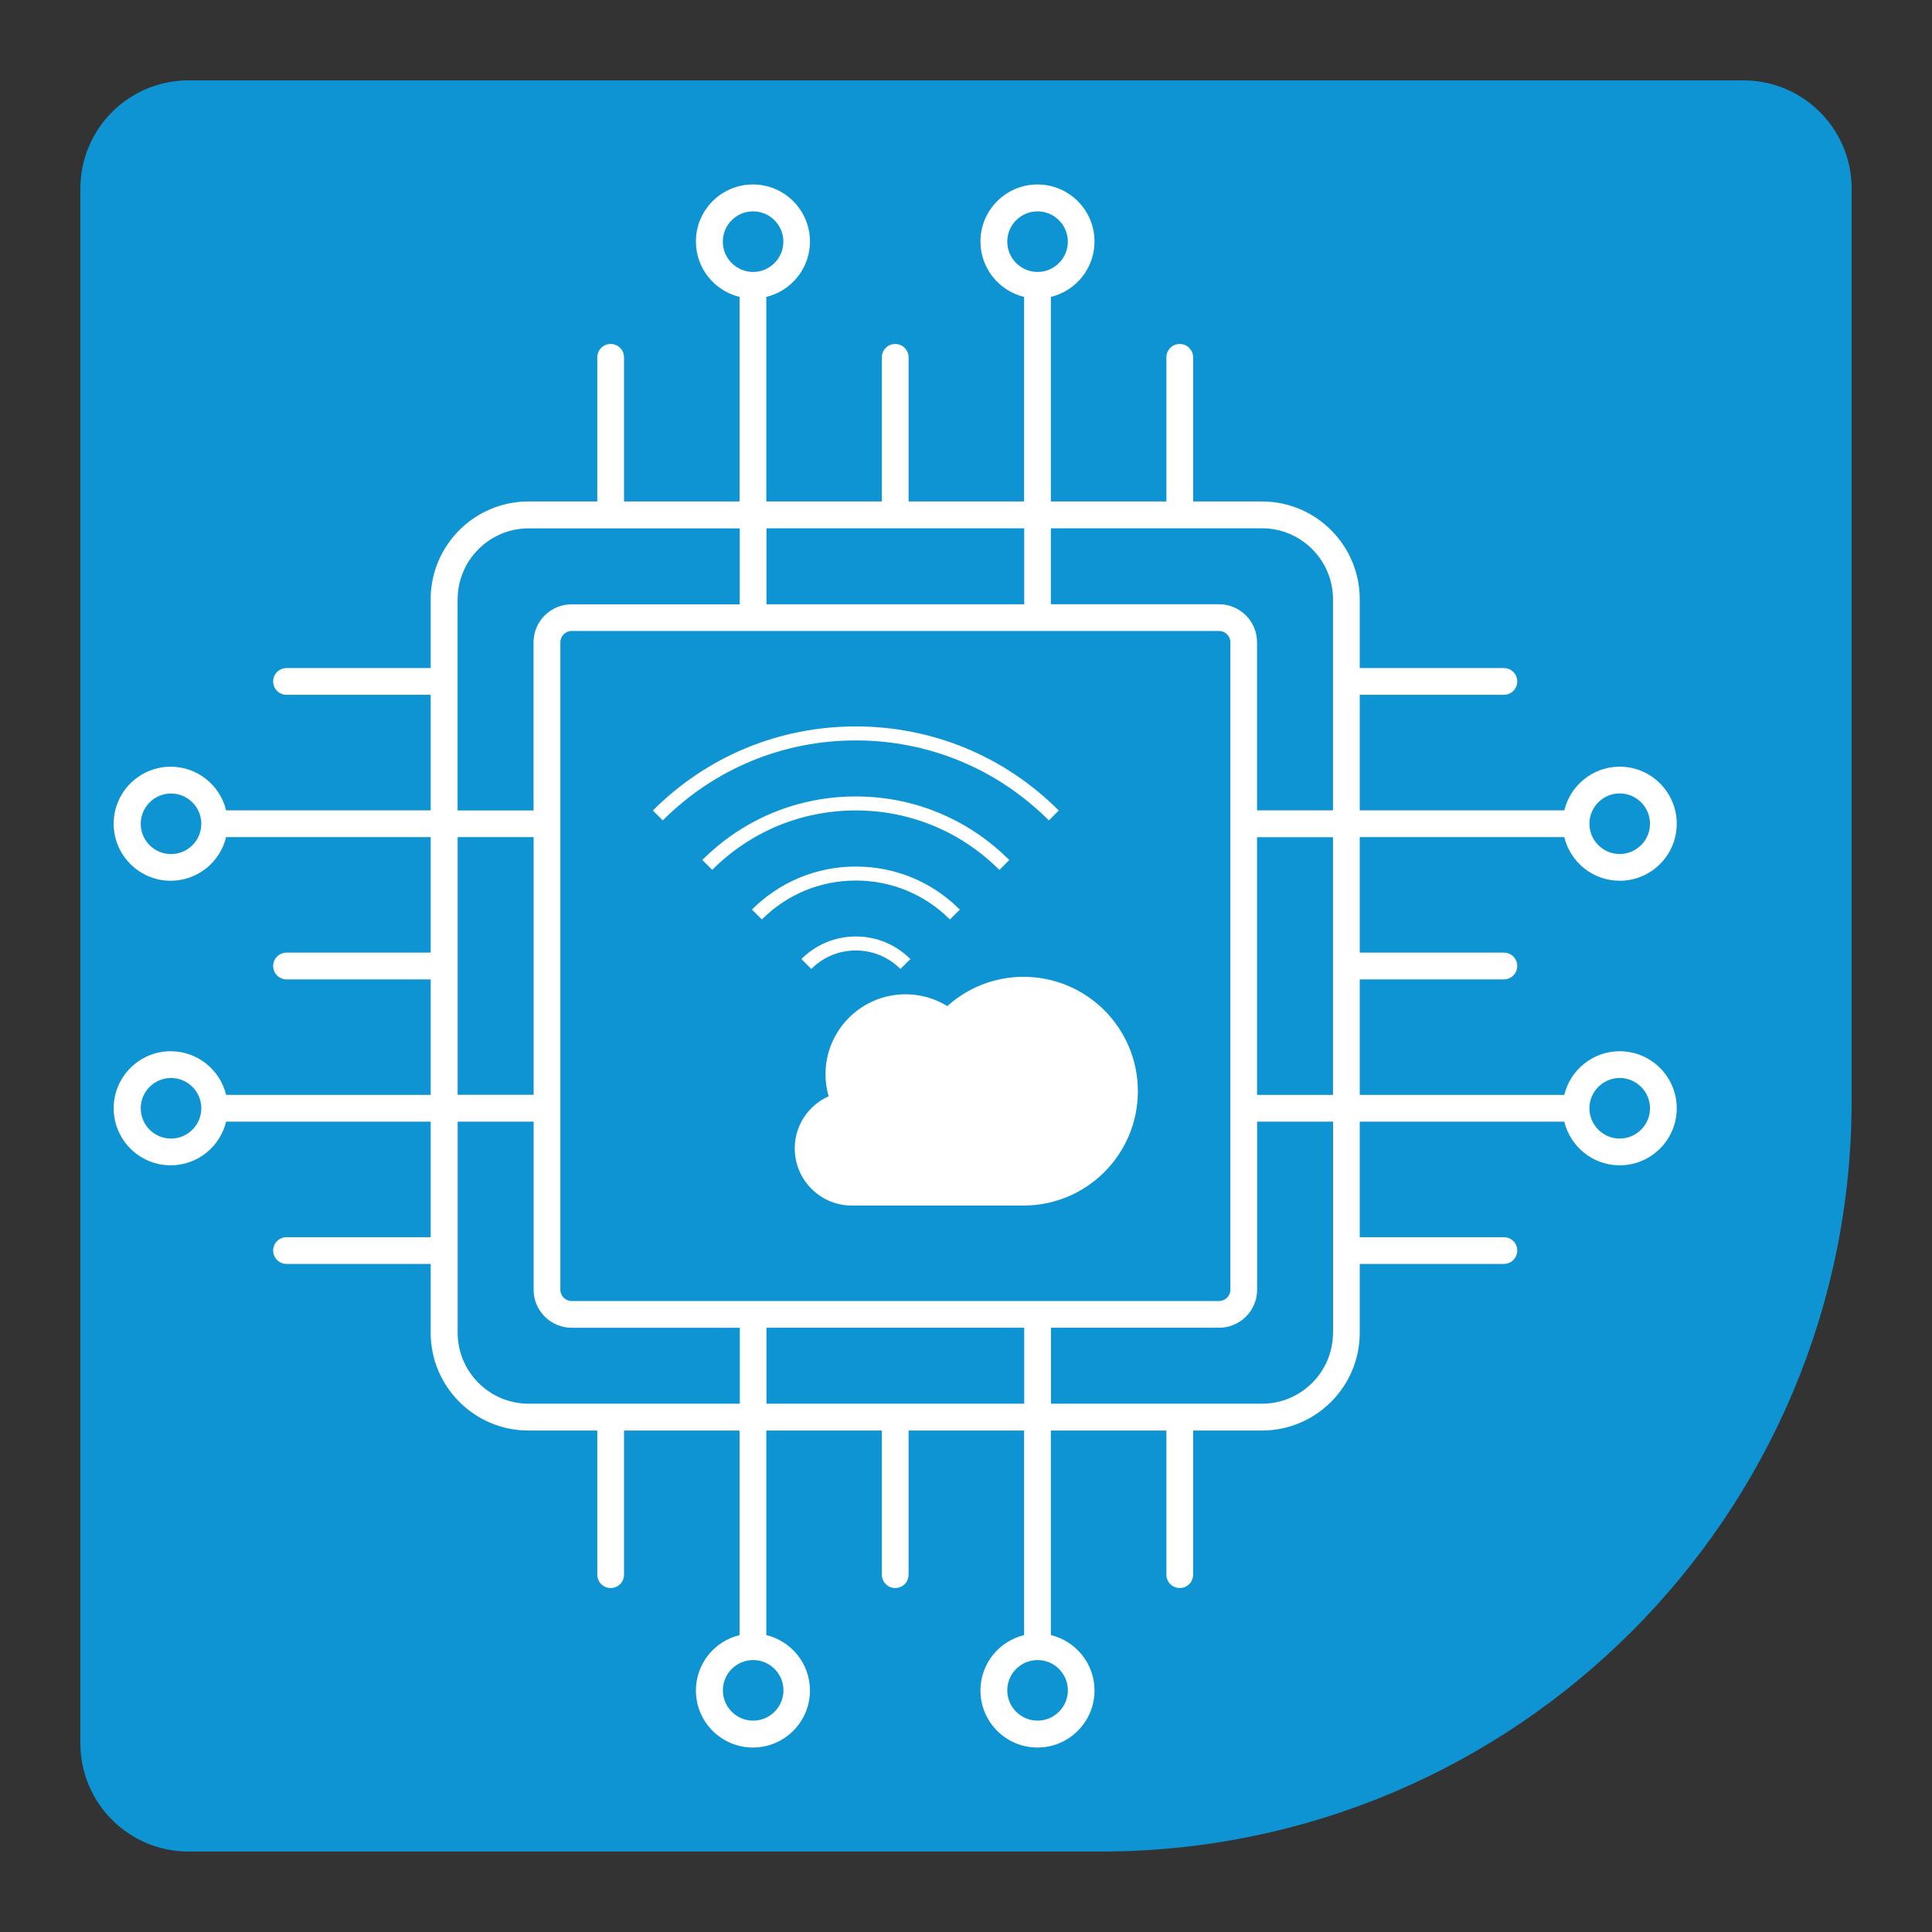 <?xml version="1.0" encoding="UTF-8"?>
<svg id="Layer_1" data-name="Layer 1" xmlns="http://www.w3.org/2000/svg" viewBox="0 0 250 250">
  <rect x="0" y="0" width="250" height="250" fill="#333333" stroke="none"/>
  <defs>
    <style>
      .cls-1 {
        fill: #fff;
      }

      .cls-2 {
        fill: #0e94d2;
      }
    </style>
  </defs>
  <path class="cls-2" d="M24.4,10.4h201.2c7.73,0,14,6.27,14,14v118.04c0,53.62-43.53,97.15-97.15,97.15H24.4c-7.73,0-14-6.27-14-14V24.4c0-7.73,6.27-14,14-14Z"/>
  <g>
    <g>
      <path class="cls-1" d="M132.44,126.4c-3.79,0-7.24,1.44-9.86,3.79-1.57-.97-3.42-1.53-5.4-1.53-5.72,0-10.36,4.64-10.36,10.36,0,.99.15,1.94.4,2.84-2.58,1.16-4.38,3.73-4.38,6.74,0,4.09,3.31,7.4,7.4,7.4h22.2c8.17,0,14.8-6.62,14.8-14.8s-6.63-14.8-14.8-14.8Z"/>
      <g>
        <path class="cls-1" d="M85.76,106.16l-1.28-1.28c7.02-7.02,16.34-10.88,26.26-10.88s19.25,3.86,26.26,10.88l-1.28,1.28c-6.67-6.67-15.55-10.35-24.98-10.35s-18.31,3.68-24.98,10.35Z"/>
        <path class="cls-1" d="M129.32,112.57c-4.96-4.96-11.56-7.7-18.58-7.7s-13.62,2.73-18.58,7.69l-1.28-1.28c5.3-5.3,12.36-8.22,19.86-8.22s14.55,2.92,19.86,8.23c0,0-1.28,1.28-1.28,1.28Z"/>
        <path class="cls-1" d="M122.92,118.98c-3.25-3.25-7.57-5.04-12.17-5.04s-8.92,1.79-12.17,5.04l-1.28-1.28c3.59-3.59,8.37-5.57,13.45-5.57s9.86,1.98,13.45,5.57l-1.28,1.28Z"/>
        <path class="cls-1" d="M116.51,125.38c-1.54-1.54-3.59-2.39-5.77-2.39s-4.22.85-5.76,2.39l-1.28-1.28c1.88-1.88,4.38-2.92,7.05-2.92s5.16,1.04,7.05,2.92l-1.28,1.28h-.01Z"/>
      </g>
    </g>
    <path class="cls-1" d="M209.59,136.03c-3.47,0-6.39,2.41-7.17,5.65h-26.47v-14.95h18.65c.95,0,1.73-.77,1.73-1.73s-.77-1.73-1.73-1.73h-18.65v-14.95h26.47c.78,3.24,3.7,5.65,7.17,5.65,4.07,0,7.38-3.31,7.38-7.38s-3.31-7.38-7.38-7.38c-3.47,0-6.39,2.41-7.17,5.65h-26.47v-14.95h18.65c.95,0,1.73-.77,1.73-1.73s-.77-1.73-1.73-1.73h-18.65v-8.91c0-6.97-5.67-12.65-12.65-12.65h-8.91v-18.65c0-.95-.77-1.73-1.73-1.73s-1.73.77-1.73,1.73v18.65h-14.95v-26.47c3.24-.78,5.65-3.7,5.65-7.17,0-4.07-3.31-7.38-7.38-7.38s-7.38,3.31-7.38,7.38c0,3.47,2.41,6.39,5.65,7.17v26.47h-14.95v-18.65c0-.95-.77-1.73-1.73-1.73s-1.73.77-1.73,1.73v18.65h-14.95v-26.47c3.24-.78,5.65-3.7,5.65-7.17,0-4.07-3.31-7.38-7.38-7.38s-7.38,3.31-7.38,7.38c0,3.47,2.41,6.39,5.65,7.17v26.47h-14.95v-18.65c0-.95-.77-1.73-1.73-1.73s-1.73.77-1.73,1.73v18.65h-8.91c-6.97,0-12.65,5.67-12.65,12.65v8.91h-18.65c-.95,0-1.73.77-1.73,1.73s.77,1.73,1.73,1.73h18.65v14.95h-26.47c-.78-3.24-3.7-5.65-7.17-5.65-4.07,0-7.38,3.31-7.38,7.38s3.31,7.38,7.38,7.38c3.47,0,6.39-2.41,7.17-5.65h26.47v14.95h-18.65c-.95,0-1.73.77-1.73,1.73s.77,1.73,1.73,1.73h18.65v14.95h-26.47c-.78-3.24-3.7-5.65-7.17-5.65-4.07,0-7.38,3.31-7.38,7.38s3.31,7.38,7.38,7.38c3.47,0,6.39-2.41,7.17-5.65h26.47v14.95h-18.65c-.95,0-1.73.77-1.73,1.73s.77,1.73,1.73,1.73h18.65v8.91c0,6.97,5.67,12.65,12.65,12.65h8.91v18.65c0,.95.77,1.73,1.73,1.73s1.73-.77,1.73-1.73v-18.65h14.95v26.47c-3.24.78-5.65,3.7-5.65,7.17,0,4.07,3.31,7.38,7.38,7.38s7.38-3.31,7.38-7.38c0-3.47-2.41-6.39-5.65-7.17v-26.47h14.95v18.65c0,.95.77,1.73,1.73,1.73s1.73-.77,1.73-1.73v-18.65h14.95v26.47c-3.24.78-5.65,3.7-5.65,7.17,0,4.07,3.31,7.38,7.38,7.38s7.38-3.31,7.38-7.38c0-3.47-2.41-6.39-5.65-7.17v-26.47h14.95v18.65c0,.95.77,1.73,1.73,1.73s1.73-.77,1.73-1.73v-18.65h8.91c6.97,0,12.65-5.67,12.65-12.65v-8.91h18.65c.95,0,1.73-.77,1.73-1.73s-.77-1.73-1.73-1.73h-18.65v-14.95h26.47c.78,3.24,3.7,5.65,7.17,5.65,4.07,0,7.38-3.31,7.38-7.38s-3.31-7.38-7.38-7.38ZM209.59,102.67c2.16,0,3.92,1.76,3.92,3.92s-1.76,3.92-3.92,3.92-3.92-1.76-3.92-3.92,1.76-3.92,3.92-3.92ZM130.34,31.27c0-2.16,1.76-3.92,3.92-3.92s3.92,1.76,3.92,3.92-1.76,3.92-3.92,3.92-3.92-1.76-3.92-3.92ZM93.53,31.27c0-2.16,1.76-3.92,3.92-3.92s3.92,1.76,3.92,3.92-1.76,3.92-3.92,3.92-3.92-1.76-3.92-3.92ZM22.13,110.52c-2.16,0-3.92-1.76-3.92-3.92s1.76-3.92,3.92-3.92,3.92,1.76,3.92,3.92-1.76,3.92-3.92,3.92ZM22.13,147.33c-2.16,0-3.92-1.76-3.92-3.92s1.76-3.92,3.92-3.92,3.92,1.76,3.92,3.92-1.76,3.92-3.92,3.92ZM101.38,218.73c0,2.16-1.76,3.92-3.92,3.92s-3.92-1.76-3.92-3.92,1.76-3.92,3.92-3.92,3.92,1.76,3.92,3.92ZM138.18,218.73c0,2.16-1.76,3.92-3.92,3.92s-3.92-1.76-3.92-3.92,1.76-3.92,3.92-3.92,3.92,1.76,3.92,3.92ZM172.49,141.68h-9.83v-33.35h9.83v33.35ZM163.3,68.36c5.07,0,9.19,4.12,9.19,9.19v27.31h-9.83v-21.76c0-2.71-2.21-4.91-4.92-4.91h-21.76v-9.83h27.32ZM113.45,168.35h-39.48c-.8,0-1.46-.65-1.46-1.46v-83.78c0-.8.66-1.46,1.46-1.46h83.78c.8,0,1.46.65,1.46,1.46v83.78c0,.8-.66,1.46-1.46,1.46h-44.3ZM132.53,68.36v9.83h-33.35v-9.83h33.35M59.22,77.56c0-5.07,4.12-9.19,9.19-9.19h27.31v9.83h-21.76c-2.71,0-4.92,2.21-4.92,4.91v21.76h-9.83v-27.31h.01ZM59.22,108.32h9.83v33.35h-9.83v-33.35ZM68.41,181.64c-5.07,0-9.19-4.12-9.19-9.19v-27.31h9.83v21.76c0,2.71,2.21,4.91,4.92,4.91h21.76v9.83h-27.32ZM99.18,181.64v-9.83h33.35v9.83h-33.35ZM172.49,172.45c0,5.07-4.12,9.19-9.19,9.19h-27.31v-9.83h21.76c2.71,0,4.92-2.21,4.92-4.91v-21.76h9.83v27.31h0ZM209.59,147.33c-2.16,0-3.92-1.76-3.92-3.92s1.76-3.92,3.92-3.92,3.92,1.76,3.92,3.92-1.76,3.92-3.92,3.92Z"/>
  </g>
</svg>